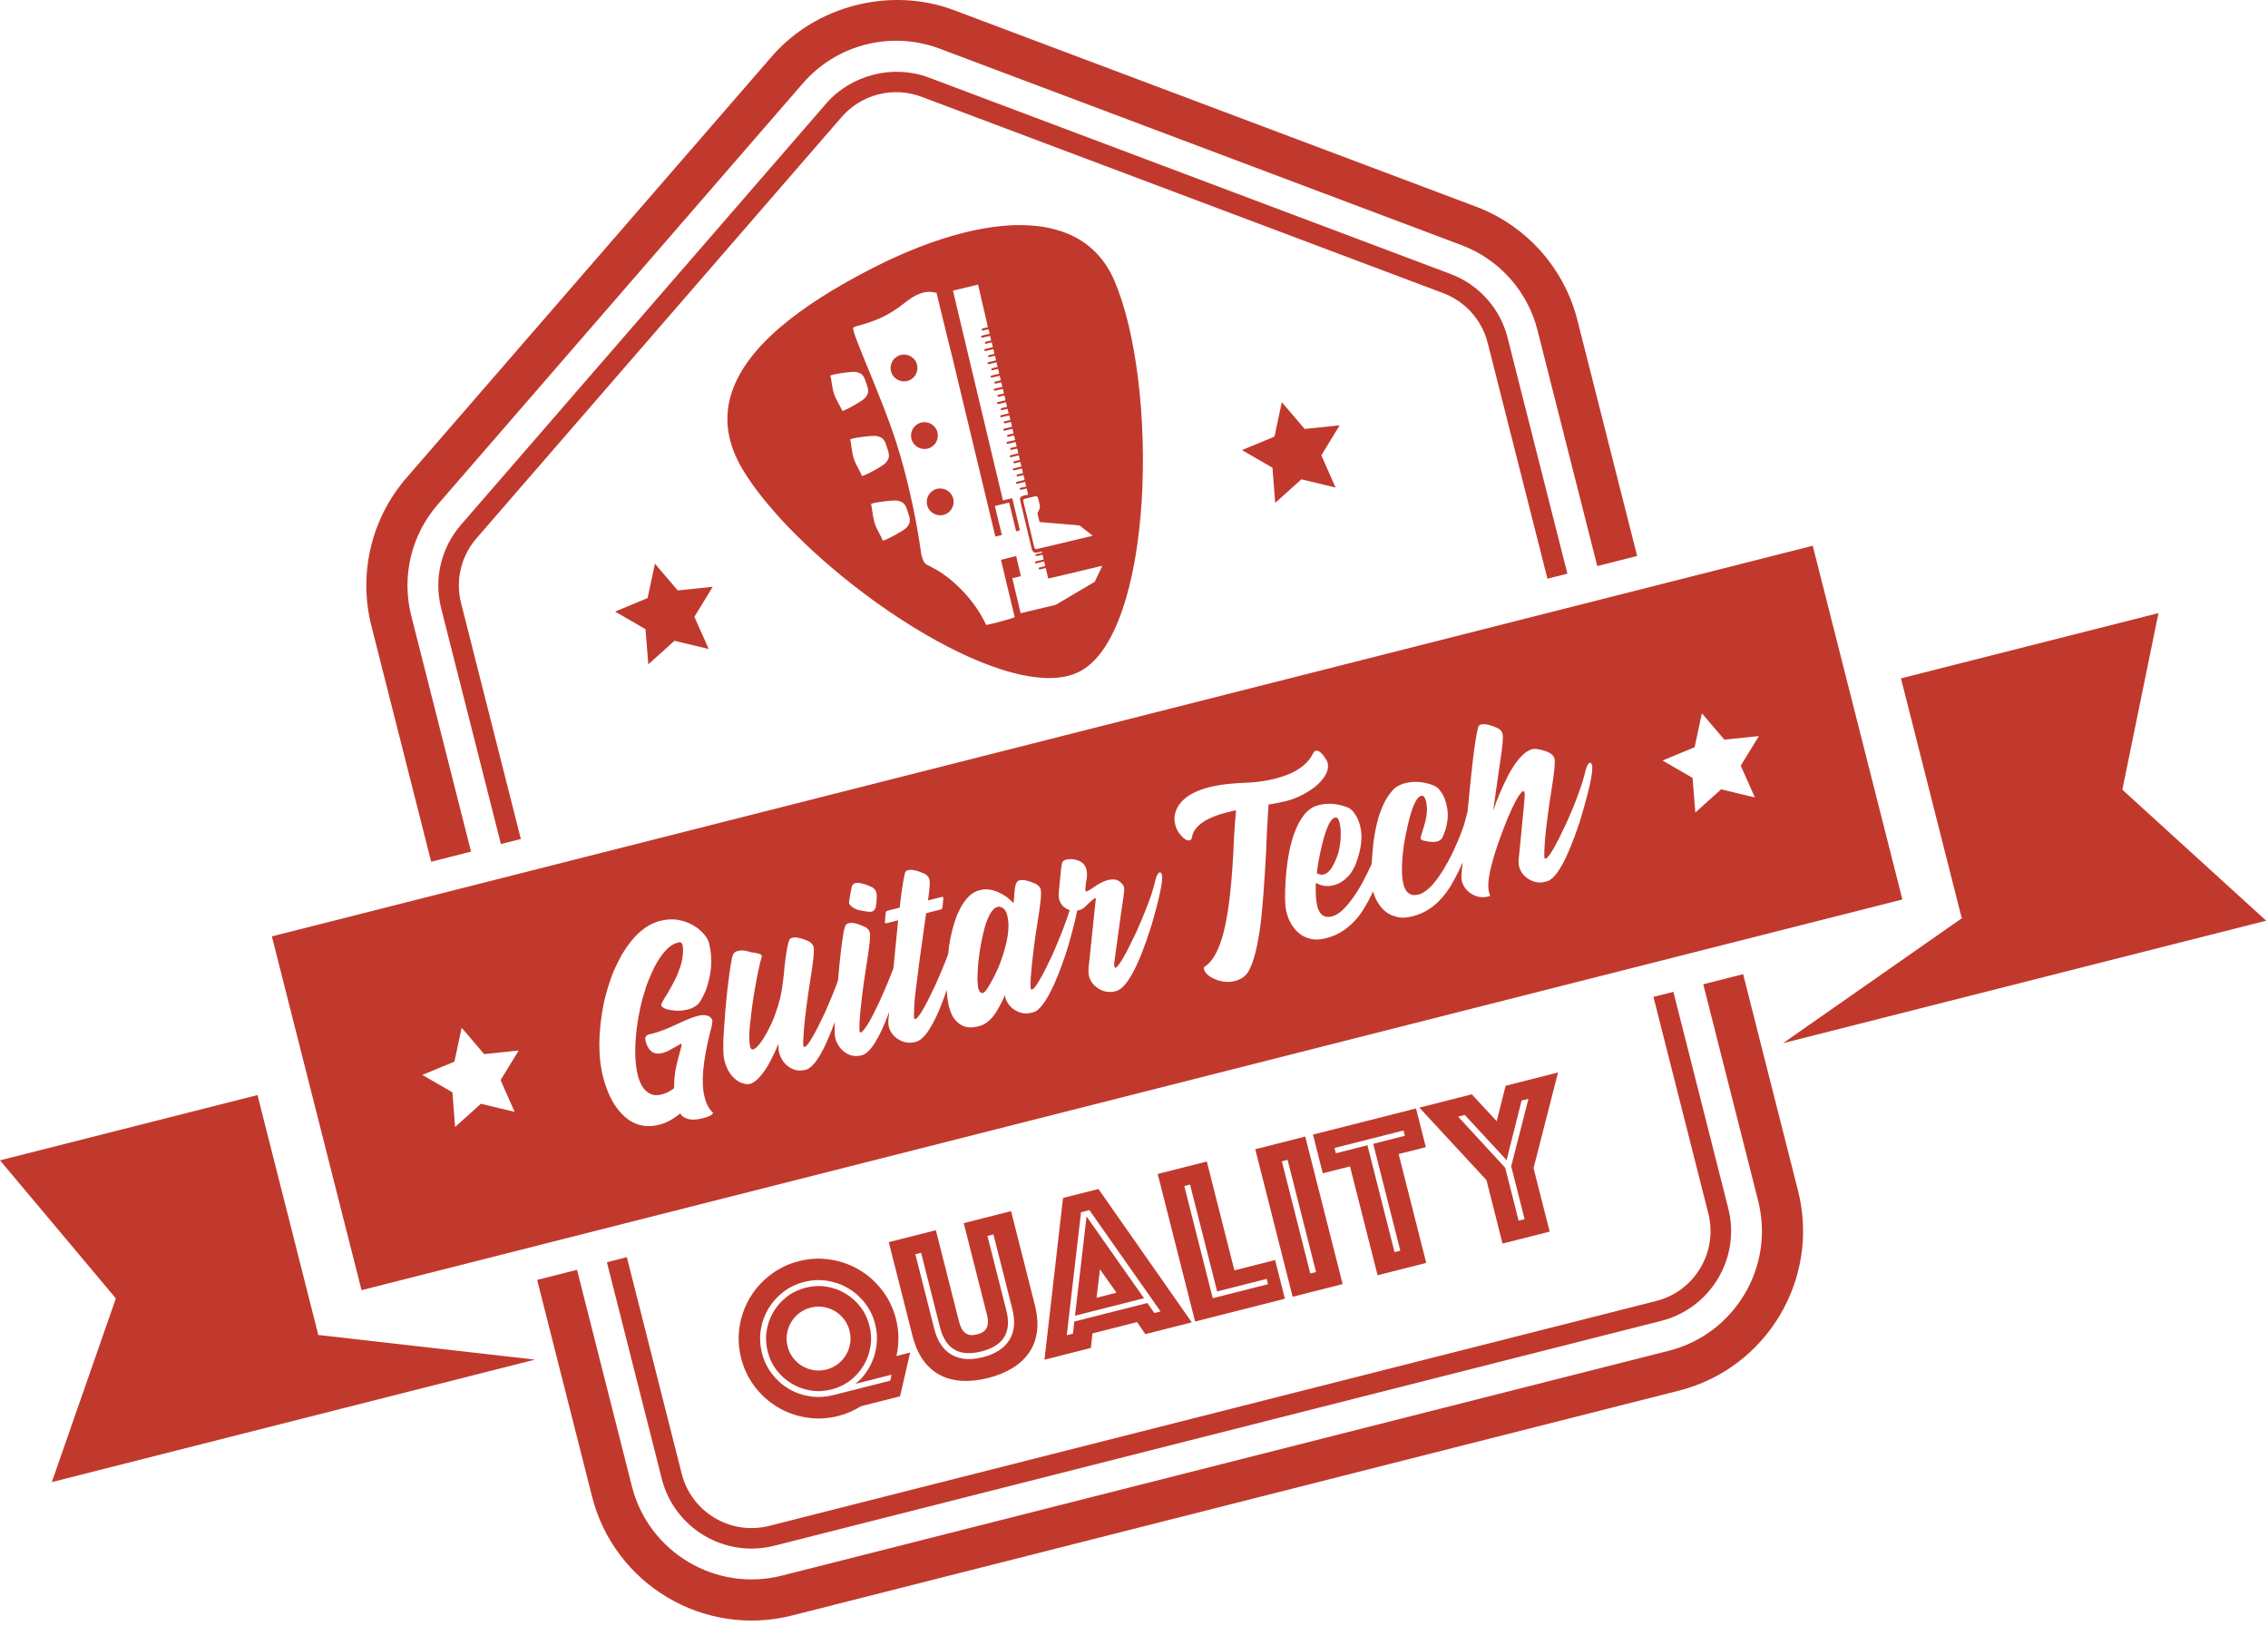 <?xml version="1.0" encoding="UTF-8"?>
<svg width="367px" height="263px" viewBox="0 0 367 263" version="1.1" xmlns="http://www.w3.org/2000/svg" xmlns:xlink="http://www.w3.org/1999/xlink">
    <title>Group 45</title>
    <g id="Page-1" stroke="none" stroke-width="1" fill="none" fill-rule="evenodd">
        <g id="Group-45" fill="#C1392D">
            <path d="M151.47,79.132 C150.33,79.493 149.705,80.722 150.07,81.867 C150.439,83.007 151.666,83.632 152.809,83.264 C153.952,82.894 154.578,81.671 154.208,80.531 C153.84,79.388 152.612,78.763 151.47,79.132" id="Fill-1"></path>
            <path d="M146.95,61.6 C148.092,61.231 148.717,60.004 148.348,58.866 C147.983,57.722 146.757,57.097 145.614,57.466 C144.477,57.836 143.846,59.057 144.216,60.2 C144.585,61.342 145.807,61.964 146.95,61.6" id="Fill-3"></path>
            <path d="M164.429,85.962 L164.911,87.945 L162.595,88.491 L162.122,86.546 L161.068,86.814 L161.971,90.573 L164.43,89.95 L164.154,88.776 L165.509,88.468 L165.523,88.465 C165.559,88.456 165.586,88.428 165.603,88.391 C165.635,88.355 165.635,88.314 165.632,88.271 L165.043,85.806 L164.429,85.962 Z M164.429,85.962 L164.911,87.945 L162.595,88.491 L162.122,86.546 L161.068,86.814 L161.971,90.573 L164.43,89.95 L164.154,88.776 L165.509,88.468 L165.523,88.465 C165.559,88.456 165.586,88.428 165.603,88.391 C165.635,88.355 165.635,88.314 165.632,88.271 L165.043,85.806 L164.429,85.962 Z M164.429,85.962 L164.911,87.945 L162.595,88.491 L162.122,86.546 L161.068,86.814 L161.971,90.573 L164.43,89.95 L164.154,88.776 L165.509,88.468 L165.523,88.465 C165.559,88.456 165.586,88.428 165.603,88.391 C165.635,88.355 165.635,88.314 165.632,88.271 L165.043,85.806 L164.429,85.962 Z M167.278,89.322 C167.494,89.458 167.751,89.419 167.997,89.362 C168.075,89.343 168.286,89.289 168.286,89.289 L168.577,89.22 L168.621,89.424 L167.684,89.648 C167.596,89.67 167.543,89.757 167.564,89.837 C167.579,89.929 167.676,89.984 167.763,89.962 L168.696,89.741 L168.887,90.52 L167.608,90.824 C167.52,90.846 167.46,90.926 167.484,91.023 C167.506,91.11 167.591,91.161 167.68,91.139 L168.96,90.835 L169.137,91.588 L168.196,91.806 C168.108,91.829 168.057,91.914 168.08,92.001 C168.094,92.093 168.189,92.149 168.277,92.126 L169.217,91.901 L169.582,93.46 C169.603,93.543 169.693,93.6 169.782,93.577 L178.38,91.532 L178.053,92.217 L177.144,94.126 L170.814,97.862 L165.158,99.209 L164.322,95.698 L163.81,93.554 L163.903,93.524 L165.053,93.26 C165.095,93.25 165.13,93.22 165.154,93.187 C165.179,93.146 165.179,93.109 165.167,93.065 L164.43,89.95 L164.154,88.776 L165.509,88.468 L165.523,88.465 C165.559,88.456 165.586,88.428 165.603,88.391 C165.635,88.355 165.635,88.314 165.632,88.271 L165.043,85.806 L163.84,80.756 C163.829,80.712 163.803,80.678 163.762,80.655 C163.724,80.636 163.682,80.624 163.642,80.633 L162.292,80.957 L155.843,53.914 L155.643,53.081 L154.21,47.026 L158.265,46.037 L159.669,52.097 L159.845,52.941 L159.893,52.93 L159.845,52.942 L159.845,52.941 L158.987,53.147 C158.979,53.149 158.974,53.156 158.96,53.159 C158.892,53.199 158.849,53.274 158.869,53.352 C158.891,53.439 158.971,53.491 159.06,53.468 L159.95,53.263 L159.957,53.262 L160.137,53.999 L160.138,54.007 L158.897,54.301 C158.871,54.308 158.846,54.314 158.831,54.331 C158.826,54.339 158.815,54.35 158.802,54.36 C158.793,54.367 158.783,54.383 158.78,54.397 C158.782,54.404 158.777,54.411 158.777,54.411 C158.771,54.42 158.773,54.427 158.769,54.435 L158.771,54.441 C158.767,54.456 158.77,54.468 158.767,54.483 L158.768,54.49 C158.77,54.495 158.772,54.502 158.772,54.502 C158.777,54.522 158.788,54.536 158.801,54.56 L158.803,54.566 C158.808,54.565 158.81,54.572 158.811,54.577 C158.82,54.583 158.83,54.595 158.837,54.599 C158.837,54.599 158.839,54.606 158.846,54.604 C158.853,54.609 158.865,54.62 158.878,54.624 L158.885,54.629 C158.893,54.628 158.897,54.627 158.911,54.63 C158.927,54.631 158.948,54.633 158.971,54.627 L160.214,54.34 L160.383,55.079 L159.486,55.292 C159.473,55.295 159.461,55.305 159.452,55.308 C159.445,55.31 159.447,55.316 159.438,55.319 C159.382,55.359 159.36,55.424 159.378,55.495 C159.392,55.55 159.429,55.597 159.473,55.615 C159.473,55.615 159.48,55.641 159.487,55.639 C159.492,55.638 159.496,55.624 159.498,55.632 C159.506,55.63 159.507,55.613 159.507,55.613 C159.515,55.621 159.526,55.629 159.533,55.628 C159.533,55.628 159.539,55.622 159.541,55.621 L159.539,55.613 C159.549,55.61 159.549,55.61 159.554,55.609 L159.56,55.608 C159.56,55.608 159.566,55.606 159.573,55.605 L160.48,55.388 L160.664,56.169 L160.28,56.26 L159.409,56.466 C159.322,56.488 159.271,56.577 159.293,56.664 C159.308,56.754 159.403,56.805 159.492,56.789 L160.728,56.497 L160.741,56.494 L160.744,56.505 L160.922,57.235 L160.016,57.452 C159.926,57.474 159.869,57.564 159.891,57.651 C159.912,57.733 159.999,57.792 160.086,57.77 L160.999,57.56 L161.166,58.247 L161.18,58.301 L161.127,58.313 L159.924,58.599 C159.835,58.622 159.776,58.71 159.799,58.798 C159.821,58.886 159.91,58.937 159.996,58.915 L160.913,58.7 L160.914,58.7 L161.255,58.62 L161.429,59.364 L160.521,59.586 C160.512,59.587 160.502,59.591 160.493,59.595 C160.424,59.621 160.382,59.698 160.395,59.777 C160.397,59.789 160.402,59.799 160.406,59.809 C160.438,59.879 160.514,59.917 160.594,59.902 L161.508,59.682 L161.692,60.465 L160.437,60.764 C160.346,60.78 160.291,60.874 160.314,60.963 C160.336,61.051 160.421,61.101 160.512,61.086 L161.766,60.781 L161.947,61.525 L161.033,61.745 C160.945,61.767 160.891,61.851 160.908,61.941 C160.93,62.031 161.02,62.088 161.107,62.066 L162.021,61.848 L162.197,62.591 L160.942,62.89 C160.853,62.913 160.795,63.001 160.817,63.088 C160.842,63.185 160.928,63.229 161.015,63.206 L162.279,62.914 L162.452,63.658 L161.538,63.875 C161.458,63.896 161.398,63.98 161.412,64.069 C161.436,64.165 161.524,64.216 161.612,64.194 L162.526,63.976 L162.718,64.756 L161.449,65.056 C161.366,65.077 161.309,65.165 161.331,65.252 C161.354,65.342 161.443,65.399 161.53,65.377 L162.79,65.077 L162.966,65.822 L162.052,66.04 C161.964,66.063 161.914,66.149 161.929,66.232 C161.953,66.326 162.036,66.377 162.128,66.354 L163.046,66.138 L163.22,66.883 L161.966,67.186 C161.88,67.208 161.817,67.289 161.842,67.386 C161.862,67.467 161.96,67.521 162.053,67.497 L163.327,67.196 L163.489,67.946 L163.464,67.953 L162.557,68.168 L162.532,68.174 C162.525,68.176 162.518,68.185 162.513,68.187 C162.513,68.187 162.508,68.188 162.5,68.19 C162.492,68.191 162.493,68.191 162.49,68.2 C162.49,68.2 162.488,68.192 162.481,68.194 C162.483,68.201 162.476,68.203 162.469,68.205 C162.469,68.205 162.464,68.184 162.46,68.185 L162.455,68.166 C162.447,68.168 162.455,68.201 162.45,68.208 C162.45,68.208 162.453,68.246 162.448,68.247 C162.449,68.253 162.449,68.253 162.442,68.254 C162.444,68.261 162.438,68.263 162.44,68.27 C162.433,68.272 162.435,68.278 162.435,68.278 L162.436,68.285 C162.431,68.293 162.431,68.293 162.432,68.299 C162.434,68.327 162.43,68.347 162.435,68.367 L162.441,68.39 C162.443,68.397 162.443,68.397 162.444,68.404 C162.453,68.408 162.453,68.408 162.454,68.415 C162.463,68.42 162.463,68.42 162.465,68.425 C162.465,68.425 162.466,68.432 162.475,68.438 C162.477,68.444 162.478,68.451 162.478,68.451 C162.487,68.455 162.487,68.455 162.492,68.454 C162.494,68.461 162.503,68.466 162.503,68.466 C162.518,68.475 162.536,68.485 162.547,68.487 C162.554,68.485 162.555,68.492 162.563,68.49 C162.563,68.49 162.57,68.496 162.577,68.494 C162.585,68.492 162.592,68.497 162.597,68.495 L162.604,68.493 C162.611,68.491 162.619,68.489 162.621,68.496 L162.639,68.492 L163.545,68.27 L163.56,68.266 L163.568,68.256 L163.594,68.25 L163.597,68.263 L163.762,69.042 L162.479,69.355 C162.417,69.37 162.379,69.414 162.36,69.472 C162.356,69.48 162.356,69.48 162.358,69.487 C162.352,69.493 162.354,69.501 162.356,69.506 L162.357,69.512 L162.359,69.519 C162.361,69.526 162.356,69.527 162.358,69.534 L162.36,69.54 C162.361,69.546 162.361,69.546 162.363,69.553 L162.369,69.58 C162.371,69.585 162.379,69.598 162.379,69.598 C162.381,69.605 162.383,69.616 162.392,69.623 C162.393,69.625 162.399,69.624 162.401,69.632 C162.401,69.632 162.402,69.638 162.41,69.635 C162.412,69.643 162.418,69.647 162.429,69.651 C162.431,69.658 162.435,69.657 162.437,69.664 C162.444,69.663 162.452,69.666 162.466,69.67 L162.473,69.675 C162.48,69.68 162.488,69.678 162.496,69.683 C162.503,69.681 162.51,69.68 162.517,69.685 C162.517,69.685 162.524,69.683 162.531,69.682 C162.536,69.68 162.552,69.684 162.57,69.679 L163.832,69.38 L164.014,70.122 L163.095,70.34 C163.006,70.363 162.949,70.452 162.971,70.541 C162.993,70.628 163.079,70.681 163.169,70.659 L164.089,70.446 L164.264,71.19 L162.995,71.491 C162.914,71.512 162.857,71.601 162.877,71.681 C162.894,71.777 162.983,71.83 163.07,71.808 L164.339,71.511 L164.52,72.256 L163.592,72.47 C163.511,72.49 163.451,72.578 163.474,72.669 C163.496,72.756 163.584,72.808 163.671,72.785 L164.593,72.571 L164.783,73.351 L163.858,73.572 L163.856,73.572 L163.51,73.654 C163.422,73.677 163.37,73.764 163.39,73.844 C163.408,73.935 163.494,73.991 163.584,73.976 L164.203,73.825 L164.857,73.667 L165.014,74.338 L165.031,74.412 L164.112,74.632 C164.024,74.654 163.964,74.743 163.987,74.832 C164.009,74.92 164.097,74.97 164.184,74.948 L165.113,74.733 L165.288,75.478 L164.014,75.781 C163.933,75.801 163.873,75.89 163.896,75.977 C163.919,76.068 164,76.12 164.095,76.102 L165.366,75.8 L165.543,76.544 L164.618,76.765 C164.53,76.787 164.472,76.87 164.494,76.957 C164.517,77.044 164.603,77.105 164.694,77.082 L165.619,76.862 L165.803,77.643 L164.532,77.945 C164.44,77.968 164.389,78.053 164.412,78.143 C164.429,78.232 164.514,78.282 164.602,78.269 L165.879,77.964 L166.06,78.71 L165.133,78.928 C165.044,78.951 164.987,79.039 165.008,79.122 C165.03,79.209 165.118,79.268 165.207,79.245 L166.133,79.024 L166.37,80.013 L165.645,80.183 C165.589,80.198 165.536,80.211 165.49,80.23 C165.031,80.38 165.007,80.647 165.106,81.064 C165.16,81.293 165.691,83.515 166.17,85.521 C166.582,87.248 166.957,88.815 166.957,88.815 L166.965,88.848 C166.967,88.855 166.96,88.856 166.961,88.862 C166.963,88.869 166.965,88.876 166.973,88.881 C167.018,89.044 167.085,89.165 167.184,89.252 C167.213,89.278 167.243,89.301 167.278,89.322 L167.278,89.322 Z M164.202,99.87 C164.202,99.87 162.029,100.614 159.753,101.076 C159.694,101.091 159.64,101.105 159.581,101.113 C158.951,99.758 158.185,98.54 157.363,97.462 C155.819,95.437 154.084,93.91 152.691,92.925 C152.634,92.885 152.578,92.847 152.523,92.808 L152.522,92.802 C151.921,92.392 151.387,92.081 150.977,91.882 C150.474,91.577 150.151,91.47 149.906,91.318 C149.575,91.112 149.401,90.825 149.116,89.844 C149.104,89.807 149.094,89.768 149.082,89.729 C149.082,89.729 148.564,85.547 147.292,79.947 C146.694,77.315 145.927,74.366 144.969,71.393 C144.381,69.572 143.669,67.631 142.931,65.728 C142.92,65.716 142.913,65.691 142.91,65.678 C142.803,65.411 142.699,65.143 142.594,64.878 C140.495,59.527 138.296,54.589 138.068,53.324 C138.066,53.317 138.072,53.31 138.072,53.31 L138.07,53.303 L138.063,53.304 C138.072,53.302 138.057,53.298 138.057,53.298 C138.043,53.19 138.04,53.114 138.057,53.071 C138.103,52.939 138.262,52.859 138.564,52.782 C141.534,51.99 143.671,51.174 146.463,48.949 C146.492,48.925 146.521,48.903 146.551,48.881 C149.278,46.736 150.731,47.21 151.545,47.387 L151.546,47.392 L151.764,48.287 L152.734,52.271 L152.735,52.273 L153.485,55.35 L154.006,57.404 L161.068,86.814 L161.971,90.573 L163.264,95.966 L164.202,99.87 Z M143.247,74.957 C142.78,75.469 139.53,77.196 139.462,76.985 C139.249,76.33 138.527,75.326 138.151,74.163 C137.782,73.014 137.779,71.772 137.575,71.115 C137.498,70.907 141.136,70.408 141.816,70.541 C142.609,70.71 143.094,70.953 143.411,72.029 L143.673,72.826 C144.034,73.89 143.788,74.368 143.247,74.957 L143.247,74.957 Z M146.788,82.483 L147.048,83.278 C147.423,84.341 147.17,84.819 146.627,85.421 C146.208,85.868 143.625,87.266 142.983,87.441 C142.897,87.463 142.846,87.465 142.839,87.441 C142.628,86.789 141.899,85.784 141.533,84.627 C141.4,84.216 141.314,83.796 141.251,83.397 C141.131,82.664 141.084,81.997 140.951,81.571 C140.877,81.358 144.511,80.86 145.197,81 C145.484,81.058 145.73,81.129 145.944,81.245 C146.317,81.45 146.587,81.798 146.788,82.483 L146.788,82.483 Z M134.36,60.798 C134.295,60.601 137.81,60.062 138.467,60.182 C139.029,60.288 139.436,60.439 139.737,60.923 C139.85,61.1 139.952,61.322 140.038,61.602 L140.296,62.365 C140.67,63.387 140.441,63.859 139.915,64.44 C139.474,64.941 136.347,66.662 136.282,66.459 C136.261,66.398 136.238,66.343 136.211,66.283 C135.946,65.655 135.317,64.76 134.974,63.751 C134.596,62.628 134.578,61.429 134.36,60.798 L134.36,60.798 Z M164.429,85.962 L164.911,87.945 L162.595,88.491 L162.122,86.546 L160.983,81.86 L163.298,81.309 L164.429,85.962 Z M174.672,85.007 L176.828,86.677 L168.823,88.586 L168.67,88.617 L168.514,88.657 L168.242,88.718 C168.242,88.718 168.034,88.771 167.966,88.785 C167.798,88.828 167.63,88.855 167.52,88.788 C167.48,88.769 167.452,88.733 167.419,88.687 C167.392,88.636 167.369,88.568 167.351,88.499 C167.351,88.499 167.342,88.461 167.324,88.391 C167.266,88.139 167.114,87.483 166.915,86.674 C166.896,86.568 166.872,86.476 166.845,86.369 C166.772,86.062 166.696,85.738 166.617,85.407 C166.556,85.147 166.493,84.883 166.43,84.622 C166.403,84.516 166.385,84.414 166.361,84.319 C166.21,83.703 166.072,83.103 165.951,82.6 L165.875,82.298 C165.73,81.681 165.627,81.238 165.605,81.151 C165.576,81.038 165.556,80.901 165.585,80.835 C165.587,80.818 165.599,80.77 165.763,80.722 C165.79,80.708 165.834,80.697 165.883,80.68 L166.57,80.519 L166.872,80.442 L167.541,80.286 C167.601,80.278 167.899,80.278 167.965,80.541 L168.262,81.782 C168.325,82.053 168.202,82.475 167.903,82.957 C167.88,82.995 167.869,83.033 167.88,83.076 L168.18,84.344 C168.199,84.416 168.249,84.453 168.317,84.463 L169.829,84.593 L174.672,85.007 Z M180.345,45.453 C180.242,45.213 180.134,44.977 180.023,44.745 C178.149,40.862 175.071,38.309 170.845,37.147 C168.767,36.569 166.408,36.338 163.826,36.437 C161.355,36.551 158.653,36.968 155.797,37.692 C151.281,38.837 146.436,40.718 141.407,43.264 C135.191,46.432 130.146,49.634 126.405,52.816 C124.3,54.6 122.554,56.42 121.221,58.219 C120.935,58.605 120.663,58.994 120.412,59.385 C120.157,59.774 119.921,60.166 119.705,60.558 C119.058,61.715 118.569,62.877 118.238,64.037 C117.691,65.94 117.563,67.89 117.86,69.823 C118.171,71.857 118.963,73.941 120.208,76.006 C121.505,78.151 123.247,80.472 125.361,82.872 C126.871,84.589 128.574,86.348 130.437,88.112 C132.236,89.82 134.148,91.506 136.137,93.133 C137.392,94.162 138.678,95.17 139.985,96.147 C141.624,97.374 143.298,98.554 144.984,99.67 C145.326,99.898 145.667,100.12 146.007,100.34 C151.031,103.586 155.96,106.13 160.316,107.717 C162.798,108.625 165.095,109.227 167.153,109.507 C169.307,109.811 171.219,109.755 172.821,109.349 C173.474,109.184 174.083,108.954 174.641,108.674 C176.1,107.937 177.438,106.677 178.628,104.92 C179.764,103.25 180.778,101.129 181.637,98.612 C182.424,96.317 183.082,93.691 183.597,90.812 C183.935,88.935 184.211,86.951 184.424,84.881 C184.553,83.644 184.658,82.375 184.74,81.08 C184.744,80.99 184.751,80.9 184.756,80.809 C185.138,74.439 184.945,67.782 184.19,61.541 C183.412,55.079 182.082,49.518 180.345,45.453 L180.345,45.453 Z M164.429,85.962 L164.911,87.945 L162.595,88.491 L162.122,86.546 L161.068,86.814 L161.971,90.573 L164.43,89.95 L164.154,88.776 L165.509,88.468 L165.523,88.465 C165.559,88.456 165.586,88.428 165.603,88.391 C165.635,88.355 165.635,88.314 165.632,88.271 L165.043,85.806 L164.429,85.962 Z M164.429,85.962 L164.911,87.945 L162.595,88.491 L162.122,86.546 L161.068,86.814 L161.971,90.573 L164.43,89.95 L164.154,88.776 L165.509,88.468 L165.523,88.465 C165.559,88.456 165.586,88.428 165.603,88.391 C165.635,88.355 165.635,88.314 165.632,88.271 L165.043,85.806 L164.429,85.962 Z M164.429,85.962 L164.911,87.945 L162.595,88.491 L162.122,86.546 L161.068,86.814 L161.971,90.573 L164.43,89.95 L164.154,88.776 L165.509,88.468 L165.523,88.465 C165.559,88.456 165.586,88.428 165.603,88.391 C165.635,88.355 165.635,88.314 165.632,88.271 L165.043,85.806 L164.429,85.962 Z M164.429,85.962 L164.911,87.945 L162.595,88.491 L162.122,86.546 L161.068,86.814 L161.971,90.573 L164.43,89.95 L164.154,88.776 L165.509,88.468 L165.523,88.465 C165.559,88.456 165.586,88.428 165.603,88.391 C165.635,88.355 165.635,88.314 165.632,88.271 L165.043,85.806 L164.429,85.962 Z" id="Fill-5"></path>
            <path d="M148.924,68.407 C147.787,68.773 147.154,69.996 147.524,71.141 C147.894,72.276 149.122,72.907 150.258,72.538 C151.4,72.168 152.024,70.942 151.658,69.805 C151.296,68.662 150.066,68.036 148.924,68.407" id="Fill-7"></path>
            <polygon id="Fill-9" points="207.419 65.071 211.118 69.398 216.784 68.806 213.814 73.665 216.119 78.876 210.583 77.55 206.349 81.353 205.904 75.67 200.971 72.814 206.232 70.637"></polygon>
            <polygon id="Fill-11" points="105.979 91.196 104.791 96.762 99.525 98.94 104.454 101.798 104.906 107.478 109.143 103.675 114.679 105.001 112.362 99.793 115.338 94.932 109.675 95.524"></polygon>
            <polygon id="Fill-13" points="343.431 127.764 349.275 99.189 307.607 109.751 316.142 143.422 317.417 148.451 317.529 148.509 288.522 168.774 366.703 148.955"></polygon>
            <polygon id="Fill-15" points="51.477 215.863 50.202 210.834 41.667 177.165 0 187.726 18.749 210.066 8.382 239.786 86.564 219.968 51.401 215.969"></polygon>
            <path d="M253.631,92.81 L243.954,54.64 C242.756,49.908 239.304,46.039 234.708,44.321 L150.272,12.537 C144.524,10.376 137.725,12.099 133.7,16.737 L74.594,84.908 C71.382,88.604 70.181,93.653 71.38,98.386 L81.056,136.555 L84.282,135.738 L74.608,97.568 C73.672,93.884 74.608,89.963 77.106,87.087 L136.203,18.918 C137.774,17.123 139.823,15.856 142.145,15.268 C144.457,14.682 146.873,14.817 149.099,15.65 L233.547,47.432 C237.106,48.772 239.794,51.774 240.728,55.458 L250.404,93.628 L253.631,92.81 Z" id="Fill-17"></path>
            <path d="M66.546,99.611 C64.944,93.291 66.535,86.572 70.819,81.64 L129.925,13.469 C132.609,10.383 136.123,8.215 140.102,7.206 C144.071,6.2 148.203,6.43 152.033,7.865 L236.471,39.65 C242.588,41.944 247.187,47.094 248.789,53.414 L258.464,91.584 L264.918,89.948 L255.242,51.778 C253.106,43.352 246.966,36.48 238.813,33.422 L154.378,1.648 C144.15,-2.204 132.049,0.863 124.901,9.12 L65.794,77.28 C60.081,83.853 57.957,92.819 60.093,101.246 L69.769,139.416 L76.222,137.78 L66.546,99.611 Z" id="Fill-19"></path>
            <path d="M98.207,204.213 L107.09,239.258 C109.119,247.259 117.282,252.11 125.282,250.082 L268.825,213.695 C276.826,211.667 281.692,203.514 279.665,195.513 L270.781,160.468 L267.555,161.285 L276.438,196.33 C278.015,202.549 274.24,208.9 268.011,210.48 L124.467,246.866 C118.237,248.445 111.893,244.658 110.317,238.441 L101.434,203.396 L98.207,204.213 Z" id="Fill-21"></path>
            <path d="M284.499,194.287 C287.2,204.944 280.719,215.828 270.052,218.531 L126.508,254.918 C115.841,257.622 104.958,251.141 102.256,240.483 L93.373,205.438 L86.92,207.074 L95.803,242.119 C99.408,256.338 113.914,264.978 128.144,261.371 L271.687,224.984 C285.918,221.378 294.556,206.87 290.952,192.651 L282.068,157.606 L275.615,159.242 L284.499,194.287 Z" id="Fill-23"></path>
            <path d="M216.74,132.999 L216.794,133.209 C216.957,133.852 216.998,134.779 216.919,135.989 C216.82,136.893 216.682,137.611 216.506,138.146 C215.837,140.147 215.075,141.255 214.222,141.471 L214.203,141.476 C213.839,141.568 213.464,141.5 213.079,141.27 C213.105,140.966 213.178,140.434 213.3,139.675 C214.151,134.994 215.053,132.534 216.004,132.293 L216.045,132.282 C216.367,132.201 216.598,132.44 216.74,132.999" id="Fill-25"></path>
            <path d="M283.969,129.013 L278.507,127.701 L274.335,131.454 L273.884,125.852 L269.028,123.04 L274.219,120.892 L275.39,115.406 L279.033,119.671 L284.616,119.088 L281.68,123.875 L283.969,129.013 Z M255.579,133.108 C253.601,139.04 251.836,142.203 250.285,142.596 L249.971,142.676 C248.908,142.946 247.873,142.68 246.867,141.878 C246.326,141.39 245.979,140.839 245.823,140.224 L245.807,140.161 C245.697,139.728 245.713,139.001 245.857,137.983 C246.473,131.786 246.765,128.624 246.733,128.499 C246.726,128.411 246.71,128.318 246.686,128.221 L246.664,128.136 C246.605,128.018 246.532,127.969 246.449,127.991 C245.924,128.273 245.097,129.733 243.965,132.369 C242.73,135.421 241.864,137.932 241.366,139.902 C240.848,141.909 240.705,143.372 240.94,144.296 L241.025,144.632 C241.042,144.701 241.076,144.804 241.126,144.941 L241.089,144.972 L240.795,145.046 C239.663,145.333 238.599,145.068 237.603,144.249 C237.063,143.761 236.711,143.196 236.548,142.552 C236.446,142.147 236.465,141.375 236.608,140.239 C236.633,139.982 236.657,139.728 236.681,139.478 C236.677,139.488 236.673,139.498 236.669,139.509 C236.274,140.532 235.61,141.845 234.677,143.451 C233.052,146.02 231.066,147.603 228.716,148.199 L228.361,148.288 C227.325,148.551 226.395,148.518 225.568,148.193 C224.581,147.937 223.703,147.206 222.937,146.002 C222.596,145.419 222.35,144.827 222.198,144.226 L222.192,144.203 C222.112,144.379 222.031,144.557 221.947,144.736 C221.189,146.267 220.473,147.46 219.797,148.317 C218.32,150.118 216.63,151.262 214.729,151.743 L214.456,151.813 C213.534,152.047 212.751,152.074 212.111,151.894 C210.9,151.635 209.923,150.952 209.181,149.847 C208.739,149.214 208.431,148.556 208.257,147.871 L208.157,147.473 C207.922,146.55 207.88,144.887 208.03,142.483 C208.186,140.048 208.506,137.966 208.99,136.236 C209.211,135.347 209.578,134.362 210.093,133.278 C210.681,132.251 211.142,131.606 211.477,131.342 C211.954,130.821 212.606,130.453 213.431,130.244 C214.857,129.883 216.357,129.993 217.934,130.576 C218.518,130.771 219.029,131.259 219.465,132.041 C219.726,132.481 219.923,132.967 220.058,133.497 L220.106,133.687 C220.545,135.42 220.276,137.526 219.297,140.006 C218.926,140.77 218.571,141.336 218.233,141.704 C217.48,142.492 216.704,142.985 215.907,143.187 L215.657,143.25 C214.762,143.477 213.857,143.342 212.943,142.845 L212.921,142.851 C212.864,144.501 212.943,145.753 213.159,146.606 C213.429,147.669 213.946,148.244 214.713,148.333 C214.972,148.357 215.192,148.345 215.373,148.299 L215.562,148.251 C216.947,147.901 218.532,146.174 220.321,143.073 C220.961,141.881 221.506,140.791 221.955,139.802 C222.011,138.738 222.113,137.515 222.265,136.129 C222.449,134.803 222.719,133.492 223.075,132.198 C223.377,131.213 223.789,130.231 224.315,129.249 C225.011,128.18 225.58,127.523 226.025,127.276 C226.464,127.016 226.915,126.826 227.376,126.709 C228.858,126.334 230.399,126.457 232,127.078 C232.442,127.293 232.735,127.509 232.878,127.725 C233.406,128.336 233.771,129.046 233.977,129.858 L234.077,130.256 C234.482,131.849 234.267,133.585 233.434,135.464 C233.211,135.818 232.96,136.031 232.681,136.101 L232.471,136.155 C231.995,136.275 231.259,136.215 230.261,135.978 C230.026,135.873 229.899,135.78 229.877,135.696 C229.845,135.57 230.038,134.866 230.458,133.584 C230.925,132.022 231.026,130.717 230.76,129.668 C230.583,128.97 230.326,128.662 229.99,128.747 L229.97,128.753 C228.977,129.004 228.049,131.62 227.183,136.602 C226.777,139.516 226.75,141.673 227.105,143.071 C227.357,144.064 227.836,144.634 228.543,144.782 C228.749,144.834 229.067,144.822 229.492,144.742 C231.184,144.314 233.048,142.041 235.084,137.924 C236.213,135.45 236.882,133.719 237.093,132.728 C237.23,132.22 237.355,131.761 237.47,131.345 C237.879,127.193 238.186,124.226 238.392,122.445 C238.679,120.23 238.943,118.63 239.184,117.647 C239.261,117.419 239.424,117.273 239.675,117.209 C240.235,117.067 241.1,117.249 242.269,117.757 C242.745,117.992 243.035,118.315 243.139,118.72 C243.273,119.25 243.146,120.742 242.754,123.191 C242.197,127.097 241.824,129.729 241.631,131.087 L241.653,131.081 C242.217,129.376 243.008,127.509 244.027,125.48 C245.393,122.947 246.705,121.52 247.963,121.201 C248.382,121.094 249.062,121.191 250,121.489 C250.894,121.784 251.407,122.195 251.541,122.727 C251.676,123.259 251.525,124.889 251.086,127.618 C250.622,130.489 250.269,133.146 250.026,135.586 C249.908,136.941 249.868,137.987 249.905,138.72 L249.915,138.762 C249.948,138.888 250.013,138.939 250.11,138.914 C250.628,138.783 251.729,136.905 253.413,133.278 C254.243,131.446 254.897,129.86 255.375,128.517 C255.94,126.991 256.341,125.692 256.574,124.619 C256.785,123.867 257.017,123.459 257.269,123.395 C257.433,123.398 257.547,123.526 257.612,123.778 C257.856,124.742 257.179,127.852 255.579,133.108 L255.579,133.108 Z M204.058,148.912 C203.574,152.875 202.909,155.595 202.064,157.075 C201.633,157.898 200.879,158.447 199.803,158.719 C198.586,159.028 197.324,158.833 196.018,158.138 C195.348,157.727 194.958,157.305 194.849,156.872 L194.838,156.83 C194.775,156.579 194.829,156.415 195.004,156.342 C196.244,155.536 197.232,153.74 197.968,150.949 C198.834,147.738 199.409,142.525 199.695,135.312 C199.793,133.651 199.899,132.247 200.011,131.103 C199.997,131.107 199.989,131.1 199.986,131.086 C199.31,131.242 198.855,131.35 198.616,131.41 C195.288,132.254 193.398,133.508 192.941,135.171 C192.865,135.636 192.75,135.889 192.597,135.928 L192.513,135.949 C192.066,136.062 191.503,135.692 190.825,134.837 C190.527,134.421 190.325,134.011 190.223,133.606 L190.154,133.332 C189.895,132.313 190.102,131.279 190.773,130.23 C191.689,128.911 193.328,127.953 195.691,127.354 C197.383,126.925 199.559,126.679 202.222,126.615 C203.669,126.515 205.008,126.31 206.239,125.998 L206.407,125.955 C209.566,125.155 211.608,123.759 212.532,121.769 C212.654,121.604 212.783,121.503 212.924,121.468 C213.413,121.344 214.014,121.892 214.724,123.111 C214.766,123.218 214.798,123.315 214.82,123.398 L214.824,123.419 C215.122,124.593 214.459,125.878 212.833,127.272 C211.323,128.413 209.736,129.196 208.072,129.617 C207.443,129.777 206.507,129.961 205.266,130.173 C205.073,133.108 204.937,135.768 204.857,138.155 C204.612,142.65 204.346,146.237 204.058,148.912 L204.058,148.912 Z M186.345,149.654 C184.247,156.345 182.319,159.913 180.556,160.361 C179.271,160.687 178.122,160.383 177.111,159.449 C176.659,159.013 176.357,158.494 176.204,157.893 C176.091,157.446 176.109,156.667 176.259,155.559 C176.958,148.923 177.313,145.538 177.323,145.402 C177.312,145.301 177.261,145.276 177.169,145.328 C176.891,145.458 176.361,145.921 175.579,146.714 C175.303,146.977 175.005,147.149 174.683,147.231 L174.432,147.294 C174.389,147.305 174.346,147.315 174.303,147.323 C174.033,148.749 173.518,150.762 172.758,153.367 C172.137,155.383 171.413,157.337 170.583,159.229 C169.309,162.007 168.189,163.519 167.224,163.763 L167.077,163.8 C167.05,163.807 167.024,163.822 166.999,163.843 C166.982,163.832 166.958,163.83 166.93,163.837 L166.847,163.859 C165.798,164.124 164.775,163.87 163.775,163.097 C163.196,162.574 162.828,162.005 162.673,161.391 L162.614,160.982 C162.315,161.742 161.842,162.664 161.195,163.75 C160.381,164.999 159.47,165.751 158.464,166.006 L158.149,166.086 C156.528,166.497 155.236,166.013 154.277,164.635 C153.961,164.089 153.722,163.503 153.563,162.874 L153.552,162.831 C153.368,162.106 153.252,161.215 153.203,160.161 C152.933,160.942 152.65,161.718 152.349,162.49 C151.968,163.508 151.489,164.552 150.912,165.622 C149.984,167.36 149.071,168.342 148.177,168.569 L148.157,168.574 C146.897,168.893 145.768,168.6 144.763,167.693 C144.291,167.233 143.983,166.724 143.841,166.164 L143.814,166.059 C143.715,165.667 143.725,165.034 143.845,164.155 C143.858,164.01 143.872,163.869 143.886,163.728 C142.271,168.06 140.79,170.397 139.443,170.738 C138.143,171.068 137.008,170.701 136.039,169.637 C135.614,169.135 135.324,168.576 135.168,167.96 C135.05,167.494 135.024,166.612 135.089,165.315 C134.596,166.681 134.046,168.014 133.436,169.315 C132.316,171.593 131.296,172.848 130.372,173.081 C129.017,173.425 127.844,173.024 126.854,171.876 C126.478,171.391 126.218,170.863 126.072,170.289 C125.987,169.953 125.948,169.481 125.956,168.867 C125.533,169.956 124.958,171.151 124.231,172.451 C123.153,174.183 122.187,175.157 121.334,175.372 C120.915,175.479 120.336,175.367 119.597,175.032 C118.426,174.348 117.635,173.195 117.223,171.573 C117,170.692 116.976,169.009 117.15,166.524 C117.463,161.773 117.891,157.945 118.434,155.04 C118.579,154.438 118.749,154.113 118.945,154.063 C119.015,153.986 119.133,153.925 119.301,153.882 L119.532,153.824 C120.035,153.696 120.695,153.775 121.511,154.059 C122.623,154.164 123.217,154.363 123.291,154.656 C123.302,154.699 123.211,155.042 123.017,155.686 C122.241,159.023 121.668,162.575 121.3,166.343 C121.21,167.749 121.231,168.712 121.362,169.229 L121.388,169.333 C121.48,169.698 121.653,169.847 121.904,169.784 C122.488,169.561 123.238,168.618 124.157,166.958 C124.629,166.066 125.017,165.222 125.323,164.431 C125.666,163.495 125.97,162.526 126.237,161.52 C126.541,160.253 126.786,158.464 126.975,156.156 C127.258,153.747 127.527,152.348 127.785,151.954 C127.89,151.839 128.005,151.766 128.131,151.734 L128.277,151.697 C128.782,151.569 129.615,151.751 130.782,152.244 C131.262,152.494 131.552,152.816 131.651,153.206 C131.789,153.752 131.635,155.376 131.19,158.078 C130.652,161.472 130.284,164.281 130.089,166.503 C129.975,168.109 129.942,169.003 129.988,169.185 L129.993,169.205 C130.022,169.318 130.074,169.378 130.151,169.388 L130.235,169.367 C130.723,169.243 131.82,167.373 133.522,163.758 C134.376,161.823 135.07,160.117 135.604,158.639 C135.872,155.418 136.176,152.779 136.512,150.725 C136.671,150.06 136.799,149.685 136.897,149.601 C136.987,149.489 137.123,149.409 137.304,149.363 C137.92,149.207 138.837,149.42 140.057,150.005 C140.426,150.224 140.654,150.509 140.742,150.858 C140.884,151.417 140.69,153.267 140.161,156.407 C139.617,159.892 139.26,162.825 139.089,165.204 C139.06,166.207 139.059,166.759 139.084,166.857 C139.123,167.01 139.206,167.072 139.331,167.039 C139.928,166.695 140.935,165.004 142.352,161.967 C143.269,159.937 144.008,158.167 144.571,156.651 C144.991,152.325 145.244,149.735 145.332,148.892 L143.423,149.375 C143.298,149.407 143.219,149.36 143.187,149.234 C143.256,148.1 143.319,147.527 143.376,147.512 C143.455,147.418 143.53,147.362 143.6,147.343 L145.593,146.838 C145.827,144.533 146.106,142.668 146.43,141.247 C146.502,141.006 146.678,140.85 146.958,140.779 C147.545,140.63 148.435,140.827 149.63,141.373 C150.052,141.624 150.306,141.924 150.395,142.274 C150.512,142.735 150.434,143.87 150.164,145.68 L152.407,145.111 C152.537,145.093 152.613,145.126 152.634,145.209 L152.65,145.273 C152.576,146.333 152.515,146.884 152.467,146.925 C152.393,147.049 152.315,147.121 152.232,147.143 L149.862,147.743 C149.075,153.21 148.494,157.523 148.12,160.682 C147.966,161.956 147.892,163.278 147.896,164.646 C147.939,164.814 148.009,164.884 148.108,164.86 L148.17,164.844 C148.67,164.643 149.69,162.911 151.228,159.65 C152.147,157.614 152.883,155.848 153.437,154.348 C153.477,153.948 153.519,153.54 153.568,153.119 C153.811,151.437 154.213,149.824 154.775,148.284 C155.774,145.827 156.993,144.417 158.433,144.053 L158.685,143.989 C159.943,143.67 161.385,144.071 163.008,145.192 C163.271,145.408 163.607,145.709 164.018,146.096 C164.132,144.431 164.24,143.451 164.345,143.157 C164.466,142.753 164.652,142.521 164.903,142.457 L165.093,142.409 C165.581,142.285 166.411,142.477 167.581,142.983 C168.033,143.241 168.299,143.523 168.377,143.831 L168.408,143.956 C168.554,144.53 168.364,146.393 167.839,149.546 C167.342,152.634 166.99,155.534 166.786,158.249 C166.757,158.957 166.752,159.493 166.771,159.861 L166.798,159.966 C166.815,160.035 166.864,160.082 166.945,160.107 L167.008,160.091 C167.497,159.967 168.585,158.121 170.268,154.555 C171.619,151.444 172.561,149.009 173.094,147.25 C172.714,147.125 172.34,146.903 171.974,146.578 C171.676,146.223 171.478,145.856 171.382,145.48 C171.28,145.074 171.301,144.302 171.444,143.165 C171.591,141.402 171.727,140.229 171.847,139.648 C171.978,139.168 172.527,138.954 173.491,139.008 C175.503,139.198 176.252,140.45 175.74,142.767 C175.623,143.541 175.597,144.009 175.66,144.172 C175.723,144.333 176.175,144.119 177.015,143.526 C177.853,142.935 178.581,142.561 179.197,142.405 C180.049,142.189 180.711,142.262 181.183,142.627 C181.655,142.99 181.901,143.359 181.921,143.735 C181.942,144.109 181.758,145.528 181.37,147.992 L180.351,155.414 C180.235,156.068 180.275,156.459 180.47,156.588 C180.988,156.457 182.13,154.509 183.899,150.742 C184.989,148.294 185.817,146.216 186.381,144.511 C186.649,143.625 186.88,142.779 187.075,141.969 C187.278,141.472 187.454,141.203 187.609,141.164 L187.671,141.149 C187.825,141.11 187.938,141.231 188.009,141.51 C188.229,142.377 187.673,145.091 186.345,149.654 L186.345,149.654 Z M109.857,152.459 L109.605,152.524 C108.375,152.835 107.153,154.119 105.94,156.376 C105.148,158.006 104.613,159.331 104.337,160.353 C103.772,162.06 103.343,164.036 103.049,166.282 C102.657,169.431 102.711,171.992 103.211,173.964 C103.664,175.752 104.474,176.806 105.64,177.119 C106.095,177.212 106.575,177.196 107.078,177.068 C107.778,176.891 108.449,176.548 109.095,176.043 C109.068,175.113 109.139,174.135 109.311,173.109 C109.469,172.266 109.778,171.02 110.238,169.37 C110.289,169.164 110.304,169.019 110.283,168.934 C110.241,168.886 110.213,168.864 110.2,168.867 L108.089,170.048 C107.74,170.198 107.439,170.303 107.187,170.367 C106.293,170.594 105.597,170.406 105.103,169.801 C104.822,169.456 104.596,168.948 104.426,168.278 C104.334,167.913 104.481,167.616 104.869,167.384 C105.166,167.324 105.377,167.277 105.503,167.244 C106.649,166.954 107.987,166.445 109.513,165.715 C111,165.011 112.073,164.576 112.73,164.409 L112.961,164.35 C113.953,164.098 114.673,164.236 115.118,164.763 C115.16,164.812 115.205,164.897 115.251,165.02 C115.328,165.326 115.184,166.109 114.817,167.362 C113.72,171.895 113.442,175.232 113.984,177.37 L114.074,177.727 C114.301,178.622 114.738,179.405 115.384,180.073 L115.389,180.094 C115.23,180.402 114.702,180.67 113.808,180.897 L113.681,180.929 C112.143,181.319 111.01,181.159 110.28,180.452 L110.085,180.122 C108.968,181.061 107.837,181.674 106.69,181.964 C103.6,182.747 101.081,181.497 99.132,178.211 C98.478,177.037 97.965,175.717 97.593,174.249 C96.739,170.88 96.78,166.874 97.716,162.234 C98.009,160.924 98.389,159.608 98.857,158.284 C99.177,157.31 99.772,156.02 100.645,154.415 C102.463,151.38 104.512,149.575 106.791,148.996 L106.896,148.97 C108.966,148.446 110.928,148.819 112.782,150.088 C113.873,150.929 114.525,151.768 114.738,152.607 C115.358,155.054 115.174,157.615 114.186,160.29 C113.619,161.579 113.158,162.344 112.803,162.582 C112.397,162.922 111.887,163.171 111.272,163.327 C110.182,163.604 109.038,163.582 107.841,163.26 C107.333,163.076 107.053,162.879 107,162.669 L106.99,162.628 C106.961,162.456 107.321,161.792 108.068,160.636 C109.071,158.894 109.647,157.736 109.8,157.161 C110.105,156.43 110.308,155.739 110.411,155.087 C110.555,154.128 110.566,153.382 110.447,152.846 C110.319,152.521 110.123,152.392 109.857,152.459 L109.857,152.459 Z M83.276,179.886 L77.82,178.574 L73.642,182.328 L73.207,176.721 L68.345,173.91 L73.532,171.764 L74.703,166.278 L78.346,170.543 L83.934,169.959 L81.004,174.744 L83.276,179.886 Z M137.769,143.71 C137.83,143.248 138.03,142.975 138.365,142.89 L138.386,142.884 C138.973,142.736 139.891,142.957 141.143,143.547 C141.5,143.784 141.719,144.056 141.797,144.364 L141.807,144.407 C141.928,144.881 141.892,145.686 141.704,146.82 C141.562,147.199 141.344,147.425 141.051,147.499 C140.758,147.574 139.994,147.468 138.762,147.187 C137.952,146.87 137.495,146.503 137.389,146.084 C137.361,145.972 137.487,145.181 137.769,143.71 L137.769,143.71 Z M43.993,151.498 L58.501,208.731 L307.838,145.528 L293.33,88.294 L43.993,151.498 Z" id="Fill-27"></path>
            <path d="M162.954,147.972 L163.013,148.203 C163.455,149.951 163.074,152.466 161.868,155.746 C161.459,156.833 160.923,157.951 160.263,159.1 C159.748,160.065 159.336,160.584 159.03,160.661 L158.851,160.662 C158.589,160.567 158.398,160.286 158.281,159.826 C158.231,159.511 158.213,159.292 158.226,159.17 C158.134,158.806 158.154,157.708 158.284,155.874 C158.521,153.641 158.904,151.596 159.429,149.738 C160.025,147.919 160.665,146.923 161.35,146.749 L161.434,146.729 C161.517,146.707 161.61,146.692 161.712,146.681 C162.355,146.815 162.77,147.246 162.954,147.972" id="Fill-29"></path>
            <path d="M137.569,217.344 C137.46,218.019 137.237,218.642 136.899,219.208 C136.56,219.777 136.12,220.271 135.578,220.686 C135.036,221.103 134.418,221.4 133.727,221.574 C133.036,221.75 132.351,221.783 131.675,221.675 C131.002,221.568 130.38,221.344 129.812,221.005 C129.244,220.668 128.75,220.227 128.334,219.684 C127.918,219.143 127.621,218.526 127.447,217.834 C127.272,217.143 127.237,216.459 127.346,215.783 C127.454,215.109 127.677,214.487 128.016,213.918 C128.353,213.352 128.794,212.858 129.335,212.442 C129.879,212.026 130.495,211.729 131.188,211.554 C131.879,211.378 132.562,211.345 133.238,211.452 C133.912,211.561 134.535,211.784 135.102,212.122 C135.669,212.461 136.162,212.901 136.579,213.443 C136.995,213.986 137.292,214.603 137.466,215.293 C137.643,215.986 137.675,216.67 137.569,217.344 L137.569,217.344 Z M139.232,211.437 C138.552,210.557 137.74,209.834 136.798,209.274 C135.857,208.712 134.835,208.344 133.738,208.164 C132.637,207.987 131.516,208.042 130.37,208.332 C129.226,208.623 128.212,209.109 127.331,209.789 C126.45,210.469 125.728,211.281 125.166,212.222 C124.606,213.164 124.236,214.186 124.058,215.283 C123.879,216.383 123.934,217.506 124.225,218.651 C124.516,219.796 125.001,220.811 125.681,221.691 C126.362,222.572 127.172,223.294 128.114,223.855 C129.056,224.416 130.078,224.785 131.178,224.964 C132.275,225.143 133.399,225.086 134.544,224.796 C135.689,224.506 136.702,224.021 137.584,223.339 C138.464,222.659 139.186,221.849 139.748,220.907 C140.309,219.964 140.678,218.943 140.857,217.844 C141.035,216.746 140.978,215.623 140.689,214.477 C140.399,213.332 139.912,212.319 139.232,211.437 L139.232,211.437 Z M137.569,217.344 C137.46,218.019 137.237,218.642 136.899,219.208 C136.56,219.777 136.12,220.271 135.578,220.686 C135.036,221.103 134.418,221.4 133.727,221.574 C133.036,221.75 132.351,221.783 131.675,221.675 C131.002,221.568 130.38,221.344 129.812,221.005 C129.244,220.668 128.75,220.227 128.334,219.684 C127.918,219.143 127.621,218.526 127.447,217.834 C127.272,217.143 127.237,216.459 127.346,215.783 C127.454,215.109 127.677,214.487 128.016,213.918 C128.353,213.352 128.794,212.858 129.335,212.442 C129.879,212.026 130.495,211.729 131.188,211.554 C131.879,211.378 132.562,211.345 133.238,211.452 C133.912,211.561 134.535,211.784 135.102,212.122 C135.669,212.461 136.162,212.901 136.579,213.443 C136.995,213.986 137.292,214.603 137.466,215.293 C137.643,215.986 137.675,216.67 137.569,217.344 L137.569,217.344 Z M139.232,211.437 C138.552,210.557 137.74,209.834 136.798,209.274 C135.857,208.712 134.835,208.344 133.738,208.164 C132.637,207.987 131.516,208.042 130.37,208.332 C129.226,208.623 128.212,209.109 127.331,209.789 C126.45,210.469 125.728,211.281 125.166,212.222 C124.606,213.164 124.236,214.186 124.058,215.283 C123.879,216.383 123.934,217.506 124.225,218.651 C124.516,219.796 125.001,220.811 125.681,221.691 C126.362,222.572 127.172,223.294 128.114,223.855 C129.056,224.416 130.078,224.785 131.178,224.964 C132.275,225.143 133.399,225.086 134.544,224.796 C135.689,224.506 136.702,224.021 137.584,223.339 C138.464,222.659 139.186,221.849 139.748,220.907 C140.309,219.964 140.678,218.943 140.857,217.844 C141.035,216.746 140.978,215.623 140.689,214.477 C140.399,213.332 139.912,212.319 139.232,211.437 L139.232,211.437 Z M137.569,217.344 C137.46,218.019 137.237,218.642 136.899,219.208 C136.56,219.777 136.12,220.271 135.578,220.686 C135.036,221.103 134.418,221.4 133.727,221.574 C133.036,221.75 132.351,221.783 131.675,221.675 C131.002,221.568 130.38,221.344 129.812,221.005 C129.244,220.668 128.75,220.227 128.334,219.684 C127.918,219.143 127.621,218.526 127.447,217.834 C127.272,217.143 127.237,216.459 127.346,215.783 C127.454,215.109 127.677,214.487 128.016,213.918 C128.353,213.352 128.794,212.858 129.335,212.442 C129.879,212.026 130.495,211.729 131.188,211.554 C131.879,211.378 132.562,211.345 133.238,211.452 C133.912,211.561 134.535,211.784 135.102,212.122 C135.669,212.461 136.162,212.901 136.579,213.443 C136.995,213.986 137.292,214.603 137.466,215.293 C137.643,215.986 137.675,216.67 137.569,217.344 L137.569,217.344 Z M139.232,211.437 C138.552,210.557 137.74,209.834 136.798,209.274 C135.857,208.712 134.835,208.344 133.738,208.164 C132.637,207.987 131.516,208.042 130.37,208.332 C129.226,208.623 128.212,209.109 127.331,209.789 C126.45,210.469 125.728,211.281 125.166,212.222 C124.606,213.164 124.236,214.186 124.058,215.283 C123.879,216.383 123.934,217.506 124.225,218.651 C124.516,219.796 125.001,220.811 125.681,221.691 C126.362,222.572 127.172,223.294 128.114,223.855 C129.056,224.416 130.078,224.785 131.178,224.964 C132.275,225.143 133.399,225.086 134.544,224.796 C135.689,224.506 136.702,224.021 137.584,223.339 C138.464,222.659 139.186,221.849 139.748,220.907 C140.309,219.964 140.678,218.943 140.857,217.844 C141.035,216.746 140.978,215.623 140.689,214.477 C140.399,213.332 139.912,212.319 139.232,211.437 L139.232,211.437 Z M137.569,217.344 C137.46,218.019 137.237,218.642 136.899,219.208 C136.56,219.777 136.12,220.271 135.578,220.686 C135.036,221.103 134.418,221.4 133.727,221.574 C133.036,221.75 132.351,221.783 131.675,221.675 C131.002,221.568 130.38,221.344 129.812,221.005 C129.244,220.668 128.75,220.227 128.334,219.684 C127.918,219.143 127.621,218.526 127.447,217.834 C127.272,217.143 127.237,216.459 127.346,215.783 C127.454,215.109 127.677,214.487 128.016,213.918 C128.353,213.352 128.794,212.858 129.335,212.442 C129.879,212.026 130.495,211.729 131.188,211.554 C131.879,211.378 132.562,211.345 133.238,211.452 C133.912,211.561 134.535,211.784 135.102,212.122 C135.669,212.461 136.162,212.901 136.579,213.443 C136.995,213.986 137.292,214.603 137.466,215.293 C137.643,215.986 137.675,216.67 137.569,217.344 L137.569,217.344 Z M139.232,211.437 C138.552,210.557 137.74,209.834 136.798,209.274 C135.857,208.712 134.835,208.344 133.738,208.164 C132.637,207.987 131.516,208.042 130.37,208.332 C129.226,208.623 128.212,209.109 127.331,209.789 C126.45,210.469 125.728,211.281 125.166,212.222 C124.606,213.164 124.236,214.186 124.058,215.283 C123.879,216.383 123.934,217.506 124.225,218.651 C124.516,219.796 125.001,220.811 125.681,221.691 C126.362,222.572 127.172,223.294 128.114,223.855 C129.056,224.416 130.078,224.785 131.178,224.964 C132.275,225.143 133.399,225.086 134.544,224.796 C135.689,224.506 136.702,224.021 137.584,223.339 C138.464,222.659 139.186,221.849 139.748,220.907 C140.309,219.964 140.678,218.943 140.857,217.844 C141.035,216.746 140.978,215.623 140.689,214.477 C140.399,213.332 139.912,212.319 139.232,211.437 L139.232,211.437 Z M137.569,217.344 C137.46,218.019 137.237,218.642 136.899,219.208 C136.56,219.777 136.12,220.271 135.578,220.686 C135.036,221.103 134.418,221.4 133.727,221.574 C133.036,221.75 132.351,221.783 131.675,221.675 C131.002,221.568 130.38,221.344 129.812,221.005 C129.244,220.668 128.75,220.227 128.334,219.684 C127.918,219.143 127.621,218.526 127.447,217.834 C127.272,217.143 127.237,216.459 127.346,215.783 C127.454,215.109 127.677,214.487 128.016,213.918 C128.353,213.352 128.794,212.858 129.335,212.442 C129.879,212.026 130.495,211.729 131.188,211.554 C131.879,211.378 132.562,211.345 133.238,211.452 C133.912,211.561 134.535,211.784 135.102,212.122 C135.669,212.461 136.162,212.901 136.579,213.443 C136.995,213.986 137.292,214.603 137.466,215.293 C137.643,215.986 137.675,216.67 137.569,217.344 L137.569,217.344 Z M139.232,211.437 C138.552,210.557 137.74,209.834 136.798,209.274 C135.857,208.712 134.835,208.344 133.738,208.164 C132.637,207.987 131.516,208.042 130.37,208.332 C129.226,208.623 128.212,209.109 127.331,209.789 C126.45,210.469 125.728,211.281 125.166,212.222 C124.606,213.164 124.236,214.186 124.058,215.283 C123.879,216.383 123.934,217.506 124.225,218.651 C124.516,219.796 125.001,220.811 125.681,221.691 C126.362,222.572 127.172,223.294 128.114,223.855 C129.056,224.416 130.078,224.785 131.178,224.964 C132.275,225.143 133.399,225.086 134.544,224.796 C135.689,224.506 136.702,224.021 137.584,223.339 C138.464,222.659 139.186,221.849 139.748,220.907 C140.309,219.964 140.678,218.943 140.857,217.844 C141.035,216.746 140.978,215.623 140.689,214.477 C140.399,213.332 139.912,212.319 139.232,211.437 L139.232,211.437 Z M137.569,217.344 C137.46,218.019 137.237,218.642 136.899,219.208 C136.56,219.777 136.12,220.271 135.578,220.686 C135.036,221.103 134.418,221.4 133.727,221.574 C133.036,221.75 132.351,221.783 131.675,221.675 C131.002,221.568 130.38,221.344 129.812,221.005 C129.244,220.668 128.75,220.227 128.334,219.684 C127.918,219.143 127.621,218.526 127.447,217.834 C127.272,217.143 127.237,216.459 127.346,215.783 C127.454,215.109 127.677,214.487 128.016,213.918 C128.353,213.352 128.794,212.858 129.335,212.442 C129.879,212.026 130.495,211.729 131.188,211.554 C131.879,211.378 132.562,211.345 133.238,211.452 C133.912,211.561 134.535,211.784 135.102,212.122 C135.669,212.461 136.162,212.901 136.579,213.443 C136.995,213.986 137.292,214.603 137.466,215.293 C137.643,215.986 137.675,216.67 137.569,217.344 L137.569,217.344 Z M139.232,211.437 C138.552,210.557 137.74,209.834 136.798,209.274 C135.857,208.712 134.835,208.344 133.738,208.164 C132.637,207.987 131.516,208.042 130.37,208.332 C129.226,208.623 128.212,209.109 127.331,209.789 C126.45,210.469 125.728,211.281 125.166,212.222 C124.606,213.164 124.236,214.186 124.058,215.283 C123.879,216.383 123.934,217.506 124.225,218.651 C124.516,219.796 125.001,220.811 125.681,221.691 C126.362,222.572 127.172,223.294 128.114,223.855 C129.056,224.416 130.078,224.785 131.178,224.964 C132.275,225.143 133.399,225.086 134.544,224.796 C135.689,224.506 136.702,224.021 137.584,223.339 C138.464,222.659 139.186,221.849 139.748,220.907 C140.309,219.964 140.678,218.943 140.857,217.844 C141.035,216.746 140.978,215.623 140.689,214.477 C140.399,213.332 139.912,212.319 139.232,211.437 L139.232,211.437 Z M137.569,217.344 C137.46,218.019 137.237,218.642 136.899,219.208 C136.56,219.777 136.12,220.271 135.578,220.686 C135.036,221.103 134.418,221.4 133.727,221.574 C133.036,221.75 132.351,221.783 131.675,221.675 C131.002,221.568 130.38,221.344 129.812,221.005 C129.244,220.668 128.75,220.227 128.334,219.684 C127.918,219.143 127.621,218.526 127.447,217.834 C127.272,217.143 127.237,216.459 127.346,215.783 C127.454,215.109 127.677,214.487 128.016,213.918 C128.353,213.352 128.794,212.858 129.335,212.442 C129.879,212.026 130.495,211.729 131.188,211.554 C131.879,211.378 132.562,211.345 133.238,211.452 C133.912,211.561 134.535,211.784 135.102,212.122 C135.669,212.461 136.162,212.901 136.579,213.443 C136.995,213.986 137.292,214.603 137.466,215.293 C137.643,215.986 137.675,216.67 137.569,217.344 L137.569,217.344 Z M140.857,217.844 C141.035,216.746 140.978,215.623 140.689,214.477 C140.399,213.332 139.912,212.319 139.232,211.437 C138.552,210.557 137.74,209.834 136.798,209.274 C135.857,208.712 134.835,208.344 133.738,208.164 C132.637,207.987 131.516,208.042 130.37,208.332 C129.226,208.623 128.212,209.109 127.331,209.789 C126.45,210.469 125.728,211.281 125.166,212.222 C124.606,213.164 124.236,214.186 124.058,215.283 C123.879,216.383 123.934,217.506 124.225,218.651 C124.516,219.796 125.001,220.811 125.681,221.691 C126.362,222.572 127.172,223.294 128.114,223.855 C129.056,224.416 130.078,224.785 131.178,224.964 C132.275,225.143 133.399,225.086 134.544,224.796 C135.689,224.506 136.702,224.021 137.584,223.339 C138.464,222.659 139.186,221.849 139.748,220.907 C140.309,219.964 140.678,218.943 140.857,217.844 L140.857,217.844 Z M144.049,223.377 L134.923,225.691 C133.611,226.024 132.327,226.095 131.072,225.905 C129.819,225.716 128.667,225.308 127.621,224.685 C126.573,224.062 125.672,223.255 124.913,222.267 C124.154,221.278 123.615,220.152 123.294,218.886 C122.974,217.622 122.912,216.374 123.108,215.144 C123.303,213.913 123.713,212.775 124.337,211.728 C124.96,210.682 125.766,209.78 126.754,209.021 C127.743,208.262 128.869,207.723 130.135,207.402 C131.399,207.081 132.648,207.019 133.877,207.215 C135.107,207.411 136.246,207.821 137.293,208.444 C138.339,209.068 139.242,209.873 140,210.862 C140.758,211.85 141.298,212.977 141.619,214.241 C141.85,215.148 141.94,216.059 141.893,216.972 C141.845,217.887 141.679,218.759 141.395,219.593 C141.112,220.426 140.72,221.211 140.221,221.948 C139.722,222.684 139.124,223.329 138.428,223.888 L144.262,222.409 L144.049,223.377 Z M145.058,219.388 C145.275,218.445 145.381,217.466 145.379,216.45 C145.375,215.436 145.244,214.415 144.984,213.388 C144.548,211.67 143.81,210.131 142.766,208.771 C141.722,207.409 140.489,206.307 139.07,205.461 C137.649,204.615 136.091,204.057 134.399,203.788 C132.706,203.518 131,203.601 129.281,204.036 C127.564,204.472 126.025,205.212 124.663,206.256 C123.302,207.298 122.198,208.531 121.353,209.951 C120.507,211.372 119.948,212.929 119.68,214.622 C119.41,216.317 119.495,218.021 119.93,219.74 C120.365,221.457 121.105,222.997 122.148,224.358 C123.192,225.719 124.424,226.823 125.844,227.668 C127.264,228.514 128.821,229.073 130.514,229.341 C132.208,229.61 133.915,229.527 135.632,229.091 C136.922,228.764 138.145,228.238 139.308,227.511 L145.643,225.906 L147.276,218.825 L145.058,219.388 Z M137.569,217.344 C137.46,218.019 137.237,218.642 136.899,219.208 C136.56,219.777 136.12,220.271 135.578,220.686 C135.036,221.103 134.418,221.4 133.727,221.574 C133.036,221.75 132.351,221.783 131.675,221.675 C131.002,221.568 130.38,221.344 129.812,221.005 C129.244,220.668 128.75,220.227 128.334,219.684 C127.918,219.143 127.621,218.526 127.447,217.834 C127.272,217.143 127.237,216.459 127.346,215.783 C127.454,215.109 127.677,214.487 128.016,213.918 C128.353,213.352 128.794,212.858 129.335,212.442 C129.879,212.026 130.495,211.729 131.188,211.554 C131.879,211.378 132.562,211.345 133.238,211.452 C133.912,211.561 134.535,211.784 135.102,212.122 C135.669,212.461 136.162,212.901 136.579,213.443 C136.995,213.986 137.292,214.603 137.466,215.293 C137.643,215.986 137.675,216.67 137.569,217.344 L137.569,217.344 Z M139.232,211.437 C138.552,210.557 137.74,209.834 136.798,209.274 C135.857,208.712 134.835,208.344 133.738,208.164 C132.637,207.987 131.516,208.042 130.37,208.332 C129.226,208.623 128.212,209.109 127.331,209.789 C126.45,210.469 125.728,211.281 125.166,212.222 C124.606,213.164 124.236,214.186 124.058,215.283 C123.879,216.383 123.934,217.506 124.225,218.651 C124.516,219.796 125.001,220.811 125.681,221.691 C126.362,222.572 127.172,223.294 128.114,223.855 C129.056,224.416 130.078,224.785 131.178,224.964 C132.275,225.143 133.399,225.086 134.544,224.796 C135.689,224.506 136.702,224.021 137.584,223.339 C138.464,222.659 139.186,221.849 139.748,220.907 C140.309,219.964 140.678,218.943 140.857,217.844 C141.035,216.746 140.978,215.623 140.689,214.477 C140.399,213.332 139.912,212.319 139.232,211.437 L139.232,211.437 Z M137.569,217.344 C137.46,218.019 137.237,218.642 136.899,219.208 C136.56,219.777 136.12,220.271 135.578,220.686 C135.036,221.103 134.418,221.4 133.727,221.574 C133.036,221.75 132.351,221.783 131.675,221.675 C131.002,221.568 130.38,221.344 129.812,221.005 C129.244,220.668 128.75,220.227 128.334,219.684 C127.918,219.143 127.621,218.526 127.447,217.834 C127.272,217.143 127.237,216.459 127.346,215.783 C127.454,215.109 127.677,214.487 128.016,213.918 C128.353,213.352 128.794,212.858 129.335,212.442 C129.879,212.026 130.495,211.729 131.188,211.554 C131.879,211.378 132.562,211.345 133.238,211.452 C133.912,211.561 134.535,211.784 135.102,212.122 C135.669,212.461 136.162,212.901 136.579,213.443 C136.995,213.986 137.292,214.603 137.466,215.293 C137.643,215.986 137.675,216.67 137.569,217.344 L137.569,217.344 Z M139.232,211.437 C138.552,210.557 137.74,209.834 136.798,209.274 C135.857,208.712 134.835,208.344 133.738,208.164 C132.637,207.987 131.516,208.042 130.37,208.332 C129.226,208.623 128.212,209.109 127.331,209.789 C126.45,210.469 125.728,211.281 125.166,212.222 C124.606,213.164 124.236,214.186 124.058,215.283 C123.879,216.383 123.934,217.506 124.225,218.651 C124.516,219.796 125.001,220.811 125.681,221.691 C126.362,222.572 127.172,223.294 128.114,223.855 C129.056,224.416 130.078,224.785 131.178,224.964 C132.275,225.143 133.399,225.086 134.544,224.796 C135.689,224.506 136.702,224.021 137.584,223.339 C138.464,222.659 139.186,221.849 139.748,220.907 C140.309,219.964 140.678,218.943 140.857,217.844 C141.035,216.746 140.978,215.623 140.689,214.477 C140.399,213.332 139.912,212.319 139.232,211.437 L139.232,211.437 Z M137.569,217.344 C137.46,218.019 137.237,218.642 136.899,219.208 C136.56,219.777 136.12,220.271 135.578,220.686 C135.036,221.103 134.418,221.4 133.727,221.574 C133.036,221.75 132.351,221.783 131.675,221.675 C131.002,221.568 130.38,221.344 129.812,221.005 C129.244,220.668 128.75,220.227 128.334,219.684 C127.918,219.143 127.621,218.526 127.447,217.834 C127.272,217.143 127.237,216.459 127.346,215.783 C127.454,215.109 127.677,214.487 128.016,213.918 C128.353,213.352 128.794,212.858 129.335,212.442 C129.879,212.026 130.495,211.729 131.188,211.554 C131.879,211.378 132.562,211.345 133.238,211.452 C133.912,211.561 134.535,211.784 135.102,212.122 C135.669,212.461 136.162,212.901 136.579,213.443 C136.995,213.986 137.292,214.603 137.466,215.293 C137.643,215.986 137.675,216.67 137.569,217.344 L137.569,217.344 Z M139.232,211.437 C138.552,210.557 137.74,209.834 136.798,209.274 C135.857,208.712 134.835,208.344 133.738,208.164 C132.637,207.987 131.516,208.042 130.37,208.332 C129.226,208.623 128.212,209.109 127.331,209.789 C126.45,210.469 125.728,211.281 125.166,212.222 C124.606,213.164 124.236,214.186 124.058,215.283 C123.879,216.383 123.934,217.506 124.225,218.651 C124.516,219.796 125.001,220.811 125.681,221.691 C126.362,222.572 127.172,223.294 128.114,223.855 C129.056,224.416 130.078,224.785 131.178,224.964 C132.275,225.143 133.399,225.086 134.544,224.796 C135.689,224.506 136.702,224.021 137.584,223.339 C138.464,222.659 139.186,221.849 139.748,220.907 C140.309,219.964 140.678,218.943 140.857,217.844 C141.035,216.746 140.978,215.623 140.689,214.477 C140.399,213.332 139.912,212.319 139.232,211.437 L139.232,211.437 Z M137.569,217.344 C137.46,218.019 137.237,218.642 136.899,219.208 C136.56,219.777 136.12,220.271 135.578,220.686 C135.036,221.103 134.418,221.4 133.727,221.574 C133.036,221.75 132.351,221.783 131.675,221.675 C131.002,221.568 130.38,221.344 129.812,221.005 C129.244,220.668 128.75,220.227 128.334,219.684 C127.918,219.143 127.621,218.526 127.447,217.834 C127.272,217.143 127.237,216.459 127.346,215.783 C127.454,215.109 127.677,214.487 128.016,213.918 C128.353,213.352 128.794,212.858 129.335,212.442 C129.879,212.026 130.495,211.729 131.188,211.554 C131.879,211.378 132.562,211.345 133.238,211.452 C133.912,211.561 134.535,211.784 135.102,212.122 C135.669,212.461 136.162,212.901 136.579,213.443 C136.995,213.986 137.292,214.603 137.466,215.293 C137.643,215.986 137.675,216.67 137.569,217.344 L137.569,217.344 Z M139.232,211.437 C138.552,210.557 137.74,209.834 136.798,209.274 C135.857,208.712 134.835,208.344 133.738,208.164 C132.637,207.987 131.516,208.042 130.37,208.332 C129.226,208.623 128.212,209.109 127.331,209.789 C126.45,210.469 125.728,211.281 125.166,212.222 C124.606,213.164 124.236,214.186 124.058,215.283 C123.879,216.383 123.934,217.506 124.225,218.651 C124.516,219.796 125.001,220.811 125.681,221.691 C126.362,222.572 127.172,223.294 128.114,223.855 C129.056,224.416 130.078,224.785 131.178,224.964 C132.275,225.143 133.399,225.086 134.544,224.796 C135.689,224.506 136.702,224.021 137.584,223.339 C138.464,222.659 139.186,221.849 139.748,220.907 C140.309,219.964 140.678,218.943 140.857,217.844 C141.035,216.746 140.978,215.623 140.689,214.477 C140.399,213.332 139.912,212.319 139.232,211.437 L139.232,211.437 Z M137.569,217.344 C137.46,218.019 137.237,218.642 136.899,219.208 C136.56,219.777 136.12,220.271 135.578,220.686 C135.036,221.103 134.418,221.4 133.727,221.574 C133.036,221.75 132.351,221.783 131.675,221.675 C131.002,221.568 130.38,221.344 129.812,221.005 C129.244,220.668 128.75,220.227 128.334,219.684 C127.918,219.143 127.621,218.526 127.447,217.834 C127.272,217.143 127.237,216.459 127.346,215.783 C127.454,215.109 127.677,214.487 128.016,213.918 C128.353,213.352 128.794,212.858 129.335,212.442 C129.879,212.026 130.495,211.729 131.188,211.554 C131.879,211.378 132.562,211.345 133.238,211.452 C133.912,211.561 134.535,211.784 135.102,212.122 C135.669,212.461 136.162,212.901 136.579,213.443 C136.995,213.986 137.292,214.603 137.466,215.293 C137.643,215.986 137.675,216.67 137.569,217.344 L137.569,217.344 Z M139.232,211.437 C138.552,210.557 137.74,209.834 136.798,209.274 C135.857,208.712 134.835,208.344 133.738,208.164 C132.637,207.987 131.516,208.042 130.37,208.332 C129.226,208.623 128.212,209.109 127.331,209.789 C126.45,210.469 125.728,211.281 125.166,212.222 C124.606,213.164 124.236,214.186 124.058,215.283 C123.879,216.383 123.934,217.506 124.225,218.651 C124.516,219.796 125.001,220.811 125.681,221.691 C126.362,222.572 127.172,223.294 128.114,223.855 C129.056,224.416 130.078,224.785 131.178,224.964 C132.275,225.143 133.399,225.086 134.544,224.796 C135.689,224.506 136.702,224.021 137.584,223.339 C138.464,222.659 139.186,221.849 139.748,220.907 C140.309,219.964 140.678,218.943 140.857,217.844 C141.035,216.746 140.978,215.623 140.689,214.477 C140.399,213.332 139.912,212.319 139.232,211.437 L139.232,211.437 Z M137.569,217.344 C137.46,218.019 137.237,218.642 136.899,219.208 C136.56,219.777 136.12,220.271 135.578,220.686 C135.036,221.103 134.418,221.4 133.727,221.574 C133.036,221.75 132.351,221.783 131.675,221.675 C131.002,221.568 130.38,221.344 129.812,221.005 C129.244,220.668 128.75,220.227 128.334,219.684 C127.918,219.143 127.621,218.526 127.447,217.834 C127.272,217.143 127.237,216.459 127.346,215.783 C127.454,215.109 127.677,214.487 128.016,213.918 C128.353,213.352 128.794,212.858 129.335,212.442 C129.879,212.026 130.495,211.729 131.188,211.554 C131.879,211.378 132.562,211.345 133.238,211.452 C133.912,211.561 134.535,211.784 135.102,212.122 C135.669,212.461 136.162,212.901 136.579,213.443 C136.995,213.986 137.292,214.603 137.466,215.293 C137.643,215.986 137.675,216.67 137.569,217.344 L137.569,217.344 Z M139.232,211.437 C138.552,210.557 137.74,209.834 136.798,209.274 C135.857,208.712 134.835,208.344 133.738,208.164 C132.637,207.987 131.516,208.042 130.37,208.332 C129.226,208.623 128.212,209.109 127.331,209.789 C126.45,210.469 125.728,211.281 125.166,212.222 C124.606,213.164 124.236,214.186 124.058,215.283 C123.879,216.383 123.934,217.506 124.225,218.651 C124.516,219.796 125.001,220.811 125.681,221.691 C126.362,222.572 127.172,223.294 128.114,223.855 C129.056,224.416 130.078,224.785 131.178,224.964 C132.275,225.143 133.399,225.086 134.544,224.796 C135.689,224.506 136.702,224.021 137.584,223.339 C138.464,222.659 139.186,221.849 139.748,220.907 C140.309,219.964 140.678,218.943 140.857,217.844 C141.035,216.746 140.978,215.623 140.689,214.477 C140.399,213.332 139.912,212.319 139.232,211.437 L139.232,211.437 Z M137.569,217.344 C137.46,218.019 137.237,218.642 136.899,219.208 C136.56,219.777 136.12,220.271 135.578,220.686 C135.036,221.103 134.418,221.4 133.727,221.574 C133.036,221.75 132.351,221.783 131.675,221.675 C131.002,221.568 130.38,221.344 129.812,221.005 C129.244,220.668 128.75,220.227 128.334,219.684 C127.918,219.143 127.621,218.526 127.447,217.834 C127.272,217.143 127.237,216.459 127.346,215.783 C127.454,215.109 127.677,214.487 128.016,213.918 C128.353,213.352 128.794,212.858 129.335,212.442 C129.879,212.026 130.495,211.729 131.188,211.554 C131.879,211.378 132.562,211.345 133.238,211.452 C133.912,211.561 134.535,211.784 135.102,212.122 C135.669,212.461 136.162,212.901 136.579,213.443 C136.995,213.986 137.292,214.603 137.466,215.293 C137.643,215.986 137.675,216.67 137.569,217.344 L137.569,217.344 Z M139.232,211.437 C138.552,210.557 137.74,209.834 136.798,209.274 C135.857,208.712 134.835,208.344 133.738,208.164 C132.637,207.987 131.516,208.042 130.37,208.332 C129.226,208.623 128.212,209.109 127.331,209.789 C126.45,210.469 125.728,211.281 125.166,212.222 C124.606,213.164 124.236,214.186 124.058,215.283 C123.879,216.383 123.934,217.506 124.225,218.651 C124.516,219.796 125.001,220.811 125.681,221.691 C126.362,222.572 127.172,223.294 128.114,223.855 C129.056,224.416 130.078,224.785 131.178,224.964 C132.275,225.143 133.399,225.086 134.544,224.796 C135.689,224.506 136.702,224.021 137.584,223.339 C138.464,222.659 139.186,221.849 139.748,220.907 C140.309,219.964 140.678,218.943 140.857,217.844 C141.035,216.746 140.978,215.623 140.689,214.477 C140.399,213.332 139.912,212.319 139.232,211.437 L139.232,211.437 Z M137.569,217.344 C137.46,218.019 137.237,218.642 136.899,219.208 C136.56,219.777 136.12,220.271 135.578,220.686 C135.036,221.103 134.418,221.4 133.727,221.574 C133.036,221.75 132.351,221.783 131.675,221.675 C131.002,221.568 130.38,221.344 129.812,221.005 C129.244,220.668 128.75,220.227 128.334,219.684 C127.918,219.143 127.621,218.526 127.447,217.834 C127.272,217.143 127.237,216.459 127.346,215.783 C127.454,215.109 127.677,214.487 128.016,213.918 C128.353,213.352 128.794,212.858 129.335,212.442 C129.879,212.026 130.495,211.729 131.188,211.554 C131.879,211.378 132.562,211.345 133.238,211.452 C133.912,211.561 134.535,211.784 135.102,212.122 C135.669,212.461 136.162,212.901 136.579,213.443 C136.995,213.986 137.292,214.603 137.466,215.293 C137.643,215.986 137.675,216.67 137.569,217.344 L137.569,217.344 Z M139.232,211.437 C138.552,210.557 137.74,209.834 136.798,209.274 C135.857,208.712 134.835,208.344 133.738,208.164 C132.637,207.987 131.516,208.042 130.37,208.332 C129.226,208.623 128.212,209.109 127.331,209.789 C126.45,210.469 125.728,211.281 125.166,212.222 C124.606,213.164 124.236,214.186 124.058,215.283 C123.879,216.383 123.934,217.506 124.225,218.651 C124.516,219.796 125.001,220.811 125.681,221.691 C126.362,222.572 127.172,223.294 128.114,223.855 C129.056,224.416 130.078,224.785 131.178,224.964 C132.275,225.143 133.399,225.086 134.544,224.796 C135.689,224.506 136.702,224.021 137.584,223.339 C138.464,222.659 139.186,221.849 139.748,220.907 C140.309,219.964 140.678,218.943 140.857,217.844 C141.035,216.746 140.978,215.623 140.689,214.477 C140.399,213.332 139.912,212.319 139.232,211.437 L139.232,211.437 Z" id="Fill-31"></path>
            <path d="M163.811,211.778 C164.319,213.783 164.159,215.456 163.331,216.795 C162.501,218.135 161.073,219.062 159.046,219.576 C157.017,220.091 155.327,219.954 153.971,219.168 C152.616,218.382 151.685,216.985 151.177,214.981 L148.12,202.92 L149.05,202.684 L152.108,214.745 C152.997,218.253 155.23,219.552 158.81,218.645 C162.389,217.738 163.734,215.531 162.845,212.023 L159.788,199.962 L160.754,199.717 L163.811,211.778 Z M155.948,197.887 L159.713,212.74 C159.925,213.577 159.914,214.258 159.679,214.787 C159.445,215.317 158.922,215.683 158.111,215.888 C157.299,216.094 156.665,216.021 156.208,215.667 C155.75,215.314 155.415,214.719 155.203,213.883 L151.438,199.031 L143.815,200.964 L147.662,216.138 C148.061,217.714 148.641,219.026 149.402,220.078 C150.164,221.13 151.071,221.926 152.124,222.473 C153.177,223.02 154.359,223.329 155.673,223.402 C156.987,223.475 158.395,223.321 159.898,222.94 C161.402,222.559 162.713,222.024 163.833,221.334 C164.954,220.643 165.852,219.807 166.53,218.822 C167.207,217.837 167.63,216.703 167.799,215.415 C167.968,214.127 167.853,212.696 167.453,211.121 L163.606,195.946 L155.948,197.887 Z" id="Fill-33"></path>
            <path d="M177.993,205.363 L180.665,209.143 L177.443,209.959 L177.993,205.363 Z M175.825,196.81 L173.952,212.863 L185.118,210.034 L175.825,196.81 Z M177.993,205.363 L180.665,209.143 L177.443,209.959 L177.993,205.363 Z M175.825,196.81 L173.952,212.863 L185.118,210.034 L175.825,196.81 Z M177.993,205.363 L180.665,209.143 L177.443,209.959 L177.993,205.363 Z M175.825,196.81 L173.952,212.863 L185.118,210.034 L175.825,196.81 Z M177.993,205.363 L180.665,209.143 L177.443,209.959 L177.993,205.363 Z M175.825,196.81 L173.952,212.863 L185.118,210.034 L175.825,196.81 Z M177.993,205.363 L180.665,209.143 L177.443,209.959 L177.993,205.363 Z M175.825,196.81 L173.952,212.863 L185.118,210.034 L175.825,196.81 Z M177.993,205.363 L180.665,209.143 L177.443,209.959 L177.993,205.363 Z M175.825,196.81 L173.952,212.863 L185.118,210.034 L175.825,196.81 Z M177.443,209.959 L177.993,205.363 L180.665,209.143 L177.443,209.959 Z M173.952,212.863 L185.118,210.034 L175.825,196.81 L173.952,212.863 Z M185.658,210.81 L173.847,213.804 L173.622,215.767 L172.619,216.02 L174.928,196.125 L176.287,195.78 L187.795,212.174 L186.793,212.428 L185.658,210.81 Z M177.745,192.363 L172.017,193.814 L169.014,219.981 L176.53,218.076 L176.772,215.728 L184.003,213.895 L185.335,215.844 L192.85,213.939 L177.745,192.363 Z M177.993,205.363 L180.665,209.143 L177.443,209.959 L177.993,205.363 Z M175.825,196.81 L173.952,212.863 L185.118,210.034 L175.825,196.81 Z M177.993,205.363 L180.665,209.143 L177.443,209.959 L177.993,205.363 Z M175.825,196.81 L173.952,212.863 L185.118,210.034 L175.825,196.81 Z M177.993,205.363 L180.665,209.143 L177.443,209.959 L177.993,205.363 Z M175.825,196.81 L173.952,212.863 L185.118,210.034 L175.825,196.81 Z M177.993,205.363 L180.665,209.143 L177.443,209.959 L177.993,205.363 Z M175.825,196.81 L173.952,212.863 L185.118,210.034 L175.825,196.81 Z M177.993,205.363 L180.665,209.143 L177.443,209.959 L177.993,205.363 Z M175.825,196.81 L173.952,212.863 L185.118,210.034 L175.825,196.81 Z M177.993,205.363 L180.665,209.143 L177.443,209.959 L177.993,205.363 Z M175.825,196.81 L173.952,212.863 L185.118,210.034 L175.825,196.81 Z M177.993,205.363 L180.665,209.143 L177.443,209.959 L177.993,205.363 Z M175.825,196.81 L173.952,212.863 L185.118,210.034 L175.825,196.81 Z M177.993,205.363 L180.665,209.143 L177.443,209.959 L177.993,205.363 Z M175.825,196.81 L173.952,212.863 L185.118,210.034 L175.825,196.81 Z" id="Fill-35"></path>
            <path d="M205.189,207.765 L196.24,210.034 L191.64,191.887 L192.572,191.652 L196.954,208.938 L204.971,206.906 L205.189,207.765 Z M199.745,205.526 L195.282,187.916 L187.335,189.931 L193.387,213.803 L207.918,210.119 L206.332,203.856 L199.745,205.526 Z" id="Fill-37"></path>
            <path d="M212.955,205.796 L212.025,206.031 L207.426,187.886 L208.355,187.65 L212.955,205.796 Z M203.12,185.93 L209.171,209.802 L217.261,207.751 L211.209,183.879 L203.12,185.93 Z" id="Fill-39"></path>
            <path d="M227.328,183.755 L222.209,185.053 L226.592,202.339 L225.66,202.575 L221.278,185.288 L216.161,186.586 L215.943,185.727 L227.11,182.897 L227.328,183.755 Z M212.461,183.562 L214.049,189.824 L218.451,188.709 L222.915,206.317 L230.788,204.322 L226.324,186.713 L230.727,185.597 L229.14,179.334 L212.461,183.562 Z" id="Fill-41"></path>
            <path d="M244.537,188.687 L246.705,197.241 L245.739,197.486 L243.57,188.932 L235.95,180.656 L237.023,180.383 L243.791,187.696 L246.221,178.052 L247.331,177.771 L244.537,188.687 Z M243.635,175.661 L242.194,181.396 L238.158,177.048 L229.676,179.199 L240.532,190.921 L243.136,201.192 L250.76,199.26 L248.155,188.989 L252.117,173.51 L243.635,175.661 Z" id="Fill-43"></path>
        </g>
    </g>
</svg>